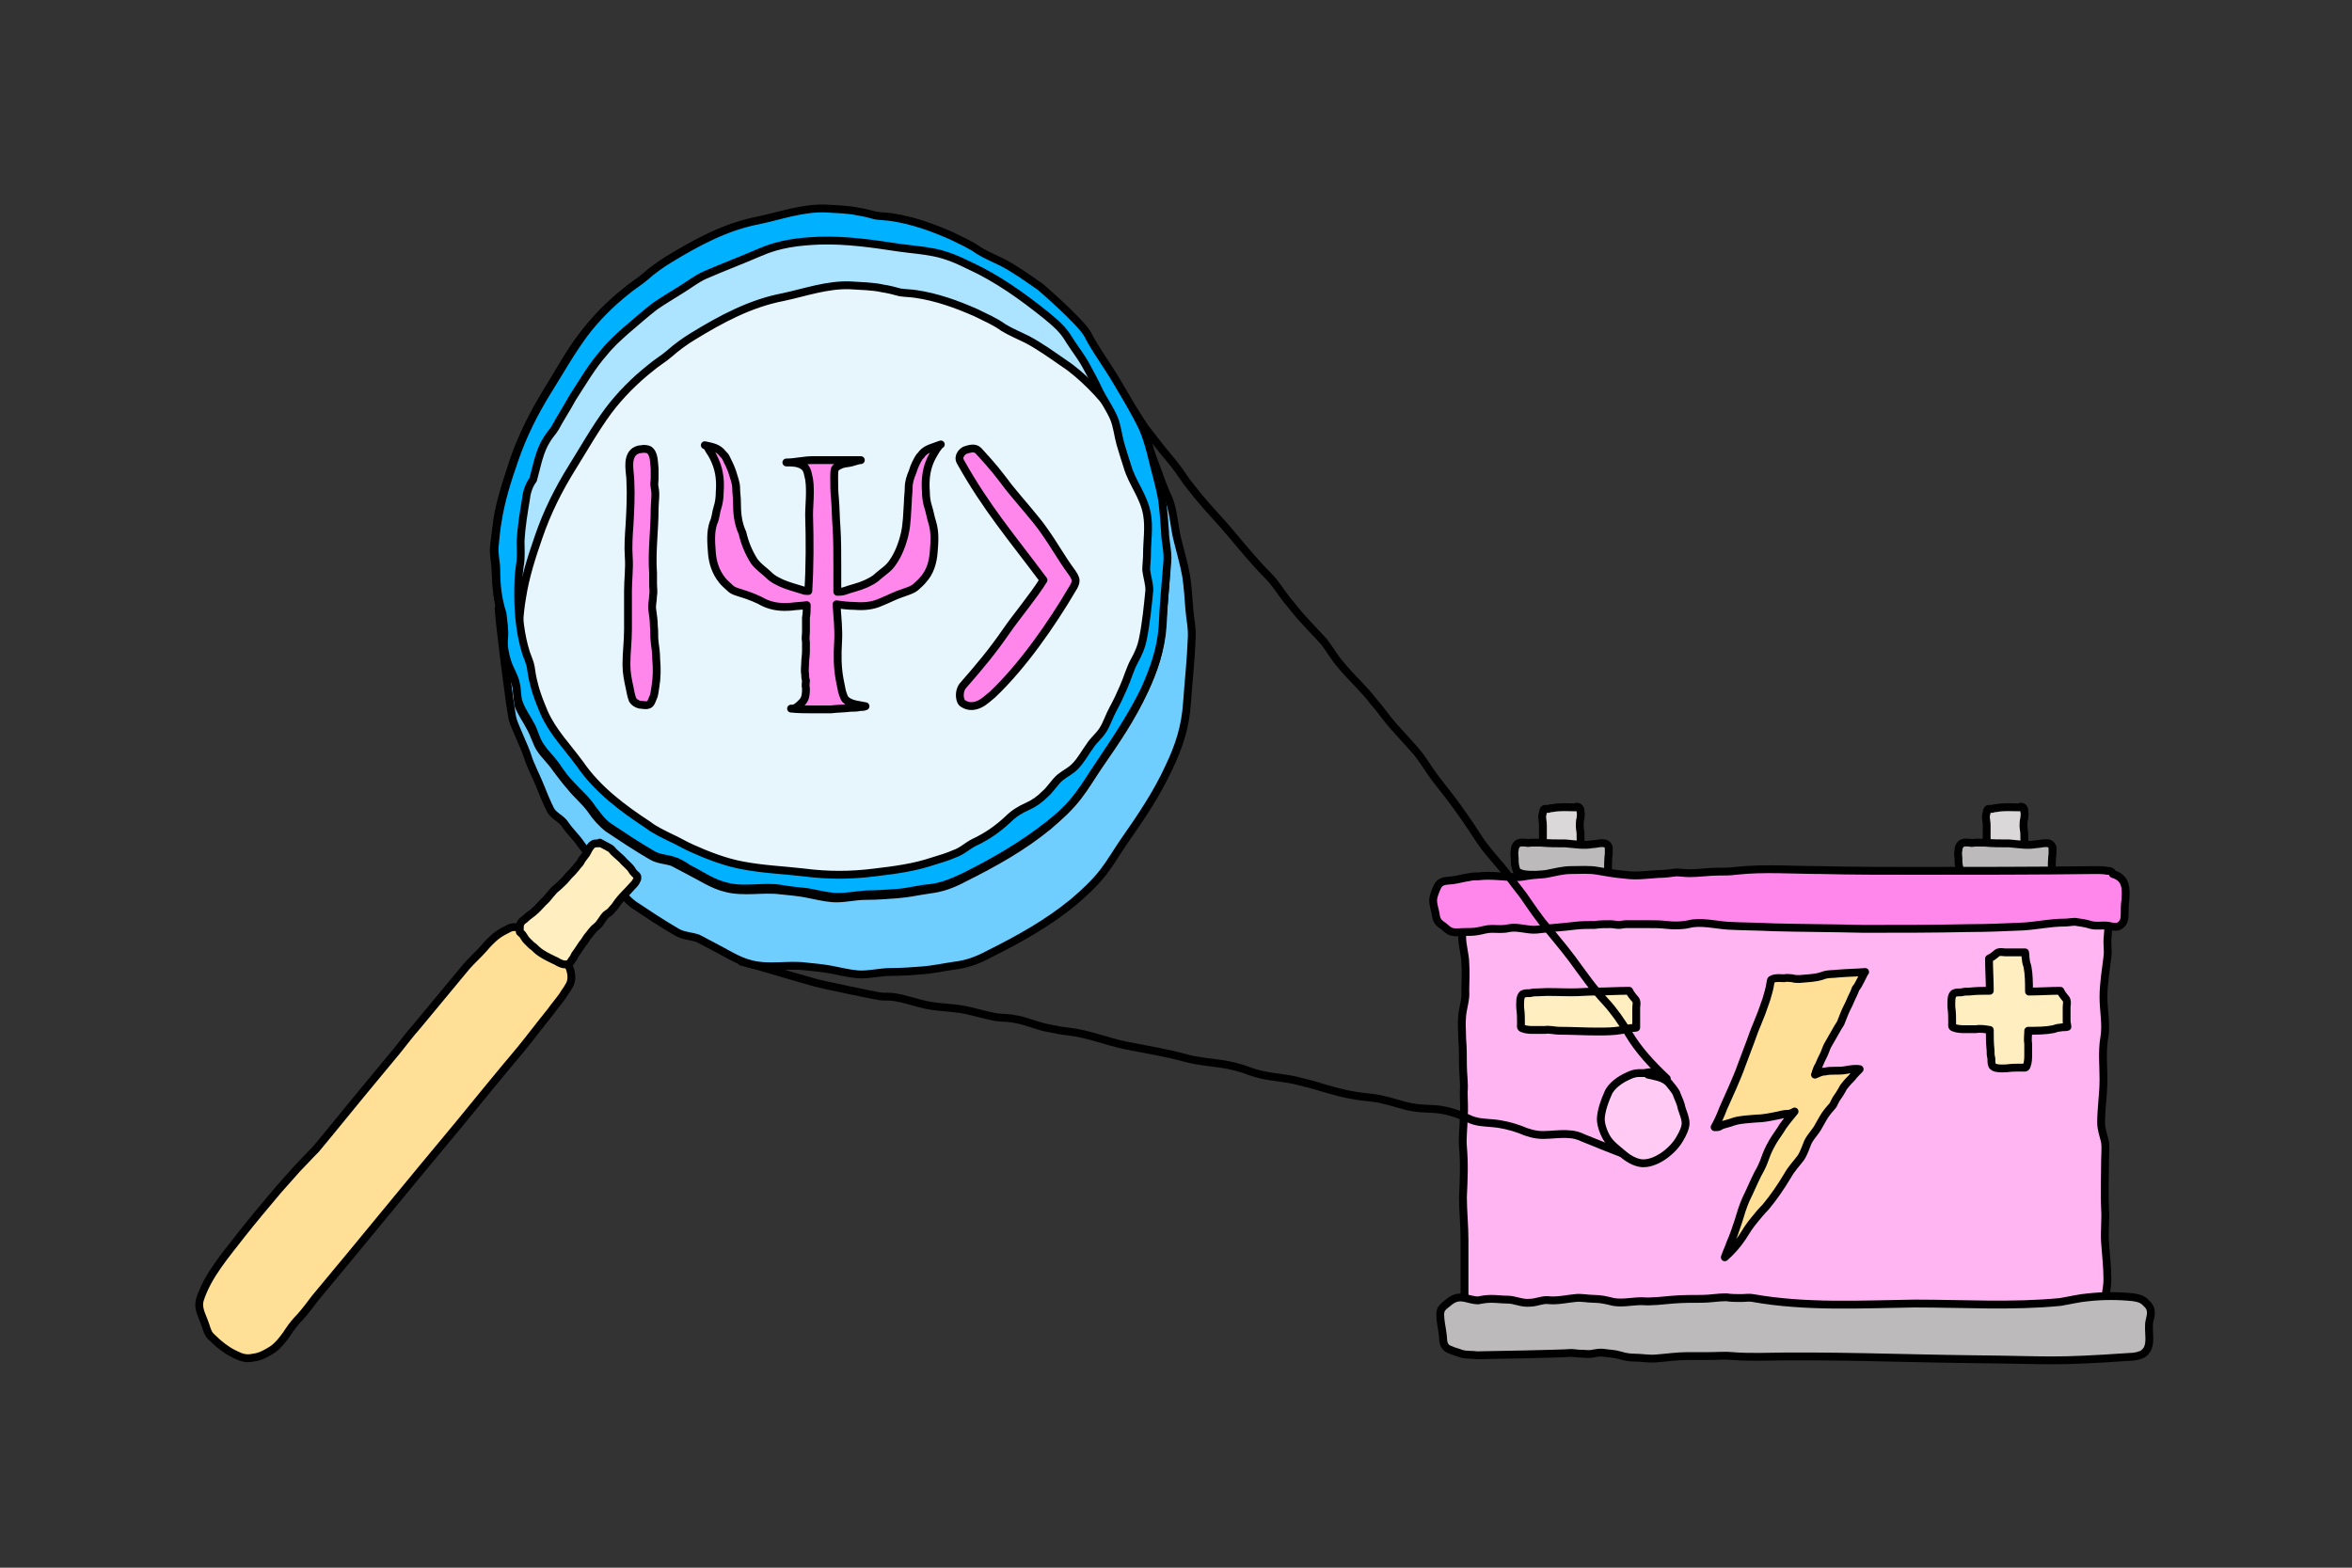 <?xml version="1.0" encoding="utf-8"?>
<!-- Generator: Adobe Illustrator 27.2.0, SVG Export Plug-In . SVG Version: 6.00 Build 0)  -->
<svg version="1.1" id="Layer_1" xmlns="http://www.w3.org/2000/svg" xmlns:xlink="http://www.w3.org/1999/xlink" x="0px" y="0px"
	 viewBox="0 0 300 200" style="enable-background:new 0 0 300 200;" xml:space="preserve">
<rect x="0" y="0" width="300" height="200" fill="#333333" stroke="none"/>
<style type="text/css">
	.st0{fill:#FFB5F1;stroke:#000000;stroke-linecap:round;stroke-linejoin:round;stroke-miterlimit:10;}
	.st1{fill:#FFEEBF;stroke:#000000;stroke-linecap:round;stroke-linejoin:round;stroke-miterlimit:10;}
	.st2{fill:#DAD8D8;stroke:#000000;stroke-linecap:round;stroke-linejoin:round;stroke-miterlimit:10;}
	.st3{fill:#BCBABA;stroke:#000000;stroke-linecap:round;stroke-linejoin:round;stroke-miterlimit:10;}
	.st4{fill:#FF87EB;stroke:#000000;stroke-linecap:round;stroke-linejoin:round;stroke-miterlimit:10;}
	.st5{fill:#FFE096;stroke:#000000;stroke-linecap:round;stroke-linejoin:round;stroke-miterlimit:10;}
	.st6{fill:none;stroke:#000000;stroke-linecap:round;stroke-linejoin:round;stroke-miterlimit:10;}
	.st7{fill:#FFCBF5;stroke:#000000;stroke-linecap:round;stroke-linejoin:round;stroke-miterlimit:10;}
	.st8{fill:#70CEFF;stroke:#000000;stroke-linecap:round;stroke-linejoin:round;stroke-miterlimit:10;}
	.st9{fill:#FFFFFF;stroke:#000000;stroke-linecap:round;stroke-linejoin:round;stroke-miterlimit:10;}
	.st10{fill:#E7F6FD;}
	.st11{fill:#ACE3FF;stroke:#000000;stroke-linecap:round;stroke-linejoin:round;stroke-miterlimit:10;}
	.st12{fill:#00B1FF;stroke:#000000;stroke-linecap:round;stroke-linejoin:round;stroke-miterlimit:10;}
</style>
<g>
	<path class="st0" d="M268.9,114.4c-2.2,0-4.1,0-6.2,0.3c-1.5,0.2-3,0.4-4.5,0.4c-3.2,0.1-6.5-0.5-9.7-0.5c-2,0-4-0.1-6-0.1
		c-2.3,0-4.6,0.2-6.9,0.3c-1.9,0.1-3.9,0.2-5.9,0c-2.3-0.3-4.5-0.9-6.8-1c-1-0.1-2.2-0.2-3.2-0.1c-1,0.1-1.9,0.4-2.9,0.5
		c-1.7,0.2-3.4,0.1-5.2,0.1c-3.7,0-7.4-0.3-11.1,0c-2.4,0.2-4.8,0.1-7.2,0.1c-1.2,0-2.5,0-3.7,0c-0.5,0-1.2-0.1-1.6,0
		c-0.7,0.2-0.8,1.3-0.9,1.9c-0.4,1.1-0.6,2-0.6,3.2c0,1.2,0.4,2.3,0.4,3.4c0.1,1.2,0,2.4,0,3.5c0.1,1.1-0.3,2.1-0.4,3.2
		c-0.1,1,0,1.9,0,2.9c0.1,1.1,0.1,2.2,0.1,3.4c0,1.1,0.2,2.3,0.1,3.4c0,1.1,0.1,2.1,0,3.2c0,1.3-0.2,2.6-0.1,3.8
		c0.2,2.1,0.1,4.3,0,6.4c0,1.8,0.2,3.6,0.2,5.5c0,1.7,0,3.4,0,5.1c0,1.3,0,2.5,0,3.8c0,0.9,0.7,1.6,1.6,1.8c1,0.3,2.1,0.2,3.1,0.2
		c1.4,0,2.9-0.2,4.3-0.1c2.3,0.2,4.7,0.1,6.9,0.5c0.9,0.1,1.9,0.1,2.9,0.1c0.7,0,1.5,0,2.2,0c1-0.1,1.9-0.4,2.9-0.6
		c3.1-0.7,6.1,0,9.2,0.1c1.6,0,3.1,0,4.7,0.2c1.1,0.1,2.1,0,3.2,0.1c1.3,0.1,2.5,0.3,3.8,0.3c1.7,0,3.5-0.1,5.3-0.2
		c1.7-0.1,3.5-0.2,5.2-0.2c2.9,0,5.7-0.5,8.6-0.5c1.1,0,2.1,0.1,3.2,0.4c1.2,0.3,2.1,0.1,3.3,0c1.8-0.2,3.6-0.2,5.5-0.2
		c1.3,0,2.6,0.5,3.9,0.2c1-0.2,1.7-1.1,1.8-2.1c0.1-0.7,0.1-1.3,0.2-2c0.1-0.7,0.2-1.2,0.2-1.9c0-1.6-0.2-3.2-0.3-4.7
		c-0.1-1.4,0.1-2.9,0-4.3c-0.1-2,0-4.1,0-6.1c0-0.8,0.1-1.7,0-2.4c-0.2-0.9-0.5-1.6-0.5-2.5c0-1.8,0.3-3.6,0.3-5.5
		c0-1.8-0.2-3.5,0.1-5.3c0.3-1.7-0.1-3.4-0.1-5.2c0-1.7,0.3-3.4,0.5-5.1c0.1-0.6,0-1.3,0-2c0-0.5,0.1-1.1,0.1-1.6
		c0-0.8,0.1-1.9,0.2-2.6C269.7,115.5,270.1,113.8,268.9,114.4z"/>
	<path class="st1" d="M207.8,126.4c-1.4,0-2.9,0.1-4.3,0.1c-1,0-2,0.1-3.1,0.1c-1.4,0-2.8-0.1-4.2,0c-0.3,0-0.7,0-1,0.1
		c-0.3,0-0.7,0-0.9,0.1c-0.5,0.2-0.4,1.3-0.4,1.8c0.1,0.7,0.1,1.3,0.1,2c0,0.3-0.1,0.5,0.2,0.6c0.5,0.2,1,0.2,1.5,0.2
		c0.4,0,0.9,0,1.3,0c0.7-0.1,1.3,0.1,1.9,0.1c1.6,0,3.2,0.1,4.8,0.1c1.1,0,2.2,0,3.2-0.2c0.3-0.1,0.6-0.2,0.9-0.2
		c0.3-0.1,0.6,0,0.9-0.1c0-0.2,0-0.5,0-0.7c0-0.3,0-0.5,0-0.8c0-0.3,0-0.7,0-1c0-0.3,0.1-0.6,0-0.9
		C208.6,127.4,208.2,127.2,207.8,126.4z"/>
	<path class="st2" d="M257.6,103c-1,0-2-0.1-3,0.1c-0.1,0-0.3,0-0.5,0.1c-0.1,0-0.4,0-0.5,0c-0.2,0.1-0.2,0.6-0.3,0.9
		c0,0.4,0.1,0.8,0.1,1.2c0,0.8,0,1.5,0,2.3c0,0.5-0.2,1.1,0,1.6c0.4,0.9,1.7,0.8,2.5,0.7c0.4,0,0.8-0.1,1.1-0.1c0.3,0,0.6,0.1,0.9,0
		c0.3-0.1,0.5-0.3,0.6-0.5c0.1-0.3,0-0.5-0.1-0.8c-0.2-0.7-0.2-1.4-0.2-2.1c0-0.3-0.1-0.7-0.1-1c0-0.3,0-0.7,0.1-1
		c0-0.3,0.1-0.6,0-0.8C258.3,102.9,257.7,102.8,257.6,103z"/>
	<path class="st3" d="M261.7,111.4c0-0.9,0-1.7,0.1-2.5c0-0.3,0-0.5,0-0.8c-0.3-0.9-1.4-0.4-2.1-0.4c-1.1,0.2-2.2,0-3.4-0.1
		c-1.1,0-2.1,0-3.2-0.1c-0.4,0-0.7,0-1.1,0c-0.3,0-0.5,0.1-0.8,0c-0.3,0-0.8-0.1-1.1,0.2c-0.2,0.2-0.3,0.5-0.3,0.8
		c-0.1,0.3,0,0.7,0,1c0,0.4,0,0.7,0.1,1.1c0.1,0.3,0.1,0.6,0.4,0.7c0.6,0.3,1.3,0.3,2,0.3c0.5,0,0.9,0,1.4,0
		c0.6-0.1,1.2-0.2,1.8-0.2c0.5,0,1-0.1,1.5,0c0.5,0,1.1,0.2,1.6,0.2C259.7,111.9,260.9,111.7,261.7,111.4z"/>
	<path class="st2" d="M201,103c-1,0-2-0.1-3,0.1c-0.1,0-0.3,0-0.5,0.1c-0.1,0-0.4,0-0.5,0c-0.2,0.1-0.2,0.6-0.3,0.9
		c0,0.4,0.1,0.8,0.1,1.2c0,0.8,0,1.5,0,2.3c0,0.5-0.2,1.1,0,1.6c0.4,0.9,1.7,0.8,2.5,0.7c0.4,0,0.8-0.1,1.1-0.1c0.3,0,0.6,0.1,0.9,0
		c0.3-0.1,0.5-0.3,0.6-0.5c0.1-0.3,0-0.5-0.1-0.8c-0.2-0.7-0.2-1.4-0.2-2.1c0-0.3-0.1-0.7-0.1-1c0-0.3,0-0.7,0.1-1
		c0-0.3,0.1-0.6,0-0.8C201.7,102.9,201,102.8,201,103z"/>
	<path class="st3" d="M205.1,111.4c0-0.9,0-1.7,0.1-2.5c0-0.3,0-0.5,0-0.8c-0.3-0.9-1.4-0.4-2.1-0.4c-1.1,0.2-2.2,0-3.4-0.1
		c-1.1,0-2.1,0-3.2-0.1c-0.4,0-0.7,0-1.1,0c-0.3,0-0.5,0.1-0.8,0c-0.3,0-0.8-0.1-1.1,0.2c-0.2,0.2-0.3,0.5-0.3,0.8
		c-0.1,0.3,0,0.7,0,1c0,0.4,0,0.7,0.1,1.1c0.1,0.3,0.1,0.6,0.4,0.7c0.6,0.3,1.3,0.3,2,0.3c0.5,0,0.9,0,1.4,0
		c0.6-0.1,1.2-0.2,1.8-0.2c0.5,0,1-0.1,1.5,0c0.5,0,1.1,0.2,1.6,0.2C203.1,111.9,204.2,111.7,205.1,111.4z"/>
	<path class="st3" d="M272.1,165.5c-1.9-0.2-3.8-0.2-5.7,0c-1.2,0.1-2.4,0.4-3.6,0.6c-6.1,0.6-12.4,0.2-18.6,0.2
		c-6.8,0.1-13.9,0.5-20.6-0.7c-0.5-0.1-1,0-1.5,0c-0.6,0-1.3,0-1.9-0.1c-1.1,0-2.1,0.2-3.1,0.2c-1.2,0-2.5,0-3.7,0.1
		c-1.3,0.1-2.6,0.3-4,0.2c-1.2,0-2.4,0.3-3.6,0.1c-0.8-0.2-1.6-0.4-2.5-0.4c-0.8,0-1.6-0.2-2.4-0.1c-1,0.1-1.9,0.3-2.8,0.3
		c-0.5,0-0.9-0.1-1.3,0c-0.6,0.1-1.1,0.3-1.7,0.3c-1,0.1-1.9-0.4-2.8-0.4c-0.7,0-1.4-0.1-2.1-0.1c-0.6,0-1.2,0.1-1.7,0.2
		c-0.5,0-1.1-0.2-1.6-0.3c-0.9-0.2-1.5,0-2.2,0.6c-0.6,0.5-1,0.7-1,1.5c0,0.8,0.2,1.6,0.3,2.4c0.1,0.5,0,1.1,0.3,1.6
		c0.2,0.3,0.4,0.4,0.7,0.5c0.4,0.2,0.9,0.3,1.4,0.5c0.7,0.2,1.4,0.1,2,0.2c0.6,0,11.3-0.2,11.9-0.3c0.5,0,0.9,0.1,1.4,0.1
		c0.5,0,1,0.1,1.4,0c0.6-0.1,1-0.2,1.6-0.1c0.6,0.1,1.3,0.1,1.9,0.3c0.7,0.2,1.2,0.3,1.9,0.3c0.9,0,1.9,0.2,2.8,0.1
		c1.3-0.1,2.6-0.3,4-0.3c0.9,0,1.8,0,2.7,0c1,0,2-0.1,3,0c1.1,0.1,2.3,0.1,3.4,0.1c8.8-0.2,18.3,0.2,27.2,0.3
		c10.3,0.1,9.9,0.4,20.1-0.3c0.5,0,1-0.1,1.5-0.3c1.6-0.9,0.6-3,1-4.4c0.2-0.8,0.3-1.5-0.4-2.1C273.3,165.7,272.7,165.6,272.1,165.5
		C272.1,165.5,272.1,165.5,272.1,165.5z"/>
	<path class="st4" d="M268.8,111.1c-0.5-0.1-1-0.1-1.5-0.1c-7.8,0.1-15.5,0.1-23.3,0.1c-3.9,0-7.8,0-11.7-0.1
		c-3.6,0-7.3-0.3-10.9,0.1c-0.7,0.1-1.4,0.1-2.2,0.1c-1.3,0-2.5,0.2-3.7,0.2c-0.6,0-1.2-0.1-1.7-0.1c-0.8,0.1-1.5,0.2-2.3,0.2
		c-1.4,0.1-2.8,0.3-4.2,0.1c-1.2-0.1-2.4-0.3-3.5-0.5c-1.1-0.2-2.2-0.1-3.4-0.1c-1.1,0-2.1,0.3-3.2,0.5c-0.7,0.1-1.4,0.1-2.1,0.2
		c-0.6,0.1-1.1,0.2-1.7,0.2c-1.6,0-3.2-0.3-4.8-0.1c-0.4,0-0.8,0-1.2,0.1c-0.7,0.1-1.4,0.3-2.1,0.4c-0.9,0.1-1.6,0-2,0.9
		c-0.2,0.5-0.5,1.1-0.5,1.7c0,0.5,0.2,1.1,0.3,1.6c0.1,0.7,0.2,1.1,0.8,1.5c0.5,0.3,0.8,0.8,1.4,0.9c0.5,0.1,1,0,1.5,0
		c0.5,0,1.2,0,1.7-0.1c0.6-0.1,1.1-0.3,1.8-0.3c0.7,0,1.4,0.1,2.2-0.1c1.2-0.2,2.3,0.3,3.5,0.2c1.6-0.2,3.3-0.3,4.9-0.5
		c0.8-0.1,1.7-0.1,2.5-0.1c0.7-0.1,1.3-0.1,2-0.1c0.4,0,0.7,0.1,1.1,0.1c0.3,0,0.6-0.1,0.9-0.1c0.9,0,1.9,0,2.8,0
		c0.8,0,1.6,0,2.4,0.1c0.9,0.1,1.9,0.1,2.8-0.1c1.5-0.4,3.5,0.1,5,0.2c1.9,0.1,3.9,0.1,5.8,0.2c3.8,0.1,7.6,0.1,11.5,0.2
		c4.5,0,9,0,13.5-0.1c2.3,0,4.5-0.1,6.8-0.2c1.8-0.1,3.5-0.5,5.3-0.5c0.5,0,0.9-0.1,1.4-0.1c0.7,0.1,1.4,0.2,2,0.4
		c0.7,0.2,1.5,0,2.2,0.1c0.5,0.1,1.2,0.3,1.6-0.1c0.4-0.3,0.5-0.8,0.5-1.3c0-0.6,0-1.3,0.1-1.9c0.1-1.5,0.1-2.8-1.6-3.3
		C269.3,111.1,269.1,111.1,268.8,111.1z"/>
	<path class="st5" d="M237.9,124c-1.1,0.1-2.3,0.1-3.4,0.2c-0.7,0.1-1.4,0-2.1,0.3c-0.9,0.3-1.9,0.3-2.9,0.4c-0.3,0-0.6,0-0.9-0.1
		c-0.3,0-0.7-0.1-1,0c-0.5,0-1-0.1-1.5,0.1c-0.3,0.1-0.2,0.2-0.3,0.6c-0.1,0.7-0.3,1.3-0.5,2c-0.2,0.6-0.4,1.1-0.6,1.7
		c-0.2,0.5-0.4,1-0.6,1.5c-0.4,0.9-0.7,1.9-1.1,2.9c-0.3,0.8-0.6,1.6-0.9,2.4c-0.4,1.2-1.8,4.3-2.3,5.4c-0.3,0.8-0.7,1.7-1.1,2.4
		c0.1,0,0.2,0,0.3,0c0.2,0,0.4-0.1,0.5-0.2c0.5-0.2,1.1-0.3,1.6-0.5c0.9-0.3,2-0.3,2.9-0.4c0.9,0,1.8-0.2,2.8-0.4
		c0.4-0.1,0.8-0.2,1.2-0.2c0.3,0,0.6-0.1,0.9-0.3c-0.5,0.6-1,1.2-1.5,1.9c-0.4,0.7-0.9,1.3-1.3,2c-1.1,1.9-0.8,2.2-1.9,4.1
		c-0.5,1-1,2.2-1.5,3.2c-0.4,0.9-0.7,1.9-1,2.9c-0.3,0.9-0.6,1.8-1,2.7c-0.2,0.6-0.5,1.2-0.7,1.8c0.8-0.7,1.6-1.6,2.2-2.5
		c0.5-0.8,1-1.6,1.6-2.3c0.4-0.5,0.9-1.1,1.4-1.6c1-1.2,1.9-2.5,2.8-4c0.5-0.9,1.1-1.5,1.7-2.3c0.4-0.6,0.6-1.3,0.9-2
		c0.4-0.8,1-1.3,1.4-2.1c0.4-0.7,0.7-1.3,1.2-1.9c0.2-0.2,0.4-0.5,0.6-0.7c0.1-0.2,0.2-0.4,0.3-0.6c0.2-0.4,0.5-0.7,0.7-1.1
		c0.2-0.3,0.3-0.6,0.5-0.8c0.3-0.4,0.6-0.7,0.9-1c0.3-0.4,0.7-0.8,1-1.1c-0.5-0.1-1.2,0-1.7,0.1c-0.5,0.1-1,0.1-1.5,0.1
		c-0.4,0-0.8,0-1.2,0.1c-0.5,0-0.8,0.2-1.3,0.4c0.1-0.1,0.1-0.2,0.1-0.3c0.1-0.3,0.2-0.6,0.4-0.9c0.2-0.5,0.4-0.9,0.6-1.3
		c0.2-0.4,0.3-0.8,0.5-1.2c0.4-0.7,0.8-1.4,1.2-2.1c0.2-0.4,0.5-0.7,0.6-1.1c0.1-0.3,0.3-0.7,0.4-1c0.2-0.5,0.5-1,0.7-1.5
		c0.2-0.5,0.5-1,0.7-1.6C237.1,125.7,237.7,124.2,237.9,124z"/>
	<path class="st6" d="M212.6,137.6c-1.9-1.8-3.6-3.6-4.9-5.8c-0.9-1.5-1.8-2.8-2.9-4c-1.6-1.7-2.9-3.6-4.3-5.5
		c-1.2-1.6-2.5-3.1-3.8-4.7c-0.6-0.8-1.2-1.6-1.8-2.5c-0.7-1.1-1.6-2.1-2.3-3.1c-1.3-1.8-2.9-3.3-4.1-5.2c-1.1-1.7-2.2-3.3-3.4-4.9
		c-0.7-0.9-1.4-1.8-2.1-2.7c-0.9-1.2-1.6-2.5-2.6-3.6c-0.9-1-1.8-2-2.7-3c-0.9-1-1.6-2.1-2.5-3.1c-1.3-1.7-2.9-3.1-4.2-4.7
		c-0.8-0.9-1.4-2-2.1-2.9c-0.8-0.9-1.7-1.8-2.5-2.7c-0.8-0.8-1.5-1.8-2.2-2.6c-0.8-1-1.5-2.2-2.4-3.1c-1.6-1.6-3.1-3.4-4.6-5.2
		c-1.4-1.7-2.9-3.2-4.3-4.9c-0.7-0.9-1.4-1.7-2-2.6c-0.6-0.9-1.2-1.7-1.9-2.5c-1-1.2-2-2.5-3-3.8c-0.9-1.3-1.6-2.7-2.7-3.9
		c-0.5-0.5-0.8-1.1-1.3-1.7c-0.3-0.4-0.6-0.6-0.9-0.9c-0.7-0.8-1-2.3-1.9-3"/>
	<path class="st6" d="M207.9,147.5c-2-0.7-3.9-1.5-5.9-2.3c-0.6-0.3-1.3-0.5-1.9-0.5c-1.1-0.1-2.2,0.1-3.3,0.1c-1,0-2-0.3-2.9-0.7
		c-1.1-0.4-2.3-0.7-3.5-0.8c-1.1-0.1-2.1-0.1-3.1-0.6c-1.1-0.5-2.2-0.9-3.4-1.1c-1.2-0.2-2.3-0.1-3.5-0.3c-1.4-0.2-2.6-0.7-4-1
		c-1.1-0.3-2.3-0.3-3.4-0.5c-1.4-0.2-2.8-0.6-4.2-1c-1.2-0.4-2.5-0.7-3.7-1c-1.9-0.4-3.7-0.4-5.6-1.1c-1.3-0.5-2.5-0.8-3.9-1
		c-1.4-0.2-2.8-0.3-4.3-0.7c-2.5-0.7-5.1-1.1-7.6-1.6c-2.5-0.5-4.8-1.5-7.4-1.8c-1-0.1-1.9-0.3-2.9-0.5c-1.4-0.3-2.6-0.9-4-1.1
		c-0.9-0.2-1.8-0.1-2.7-0.3c-1-0.2-2-0.5-2.9-0.7c-1.9-0.5-3.8-0.4-5.7-0.8c-1.4-0.3-2.7-0.8-4.1-1c-0.6-0.1-1.2,0-1.8-0.1
		c-0.7-0.1-7.4-1.5-8.1-1.7c-4.3-1.2-7.4-2.2-9.5-2.7"/>
	<path class="st7" d="M210.2,137.1c0.8,0.2,1.9,0.3,2.6,1c0.2,0.2,0.3,0.4,0.5,0.6c0.2,0.3,0.5,0.6,0.6,1c0.2,0.5,0.5,1.1,0.6,1.7
		c0.2,0.6,0.5,1.3,0.5,1.9c0,0.6-0.4,1.4-0.7,1.9c-0.8,1.5-2.8,3.1-4.5,3.2c-0.9,0.1-2-0.5-2.7-1.1c-0.8-0.7-1.7-1.3-2.2-2.2
		c-0.4-0.7-0.8-1.8-0.7-2.6c0.1-1,0.5-2.1,0.9-3c0.4-1,1.6-1.8,2.5-2.2c0.4-0.2,0.9-0.4,1.4-0.4c0.2,0,0.5,0,0.7,0
		C210.4,136.8,211.1,136.6,210.2,137.1z"/>
	<g>
		<path class="st8" d="M137.6,48.3c1.5,1.3,3.1,2.4,4.1,4.2c0.3,0.5,0.6,1.1,0.9,1.6c0.8,1.3,1.9-1,2.7,0.3c1.3,2.2,2.6,6.8,3.7,9.1
			c0.6,1.2,0.8,3.7,1.1,5c0.4,1.7,0.9,3.3,1.2,5c0.2,1.4,0.3,2.8,0.4,4.2c0.1,1.3,0.4,2.5,0.3,3.8c-0.1,2.7-0.4,5.4-0.6,8.2
			c-0.2,3-1,5.5-2.3,8.2c-1.5,3.3-3.6,6.4-5.7,9.4c-0.9,1.3-1.7,2.7-2.7,4c-1.1,1.4-2.4,2.6-3.8,3.8c-3.3,2.7-6.9,4.7-10.7,6.6
			c-1.5,0.8-2.8,1.3-4.5,1.5c-1.4,0.2-2.7,0.5-4.1,0.6c-1.3,0.1-2.6,0.2-4,0.2c-1.4,0-2.8,0.4-4.2,0.3c-1.2-0.1-2.3-0.4-3.4-0.6
			c-1.1-0.2-2.2-0.3-3.2-0.4c-2.3-0.3-4.7,0.3-7-0.3c-1.7-0.4-3.3-1.5-4.9-2.3c-0.6-0.3-1.3-0.7-1.9-1c-0.9-0.3-1.9-0.3-2.7-0.8
			c-1.9-1.1-3.7-2.3-5.5-3.5c-0.9-0.7-1.6-1.5-2.2-2.4c-0.8-1.1-1.8-1.9-2.6-2.9c-0.7-0.8-1.3-1.6-1.9-2.4c-0.6-0.9-1.4-1.6-2-2.5
			c-0.5-0.8-1.5-1.1-1.9-1.9c-0.5-1-0.9-2-1.3-3c-0.3-0.8-1.4-3-1.6-3.8c-0.3-1-1.6-3.7-1.9-4.7c-0.3-1-1.8-13.1-1.8-14.2
			c0.1-1,3.7,11.6,3.5,10.6c-0.6-1.9-0.7-3.6-0.8-5.6c0-1-0.3-2-0.2-3c0.1-1.1,0.3-2.2,0.4-3.3c0.4-2.7,1.3-5.2,2.1-7.7
			c1.1-3.2,2.6-6.1,4.3-8.9c1.5-2.4,2.8-4.9,4.6-7.2c1.5-1.9,3.4-3.8,5.3-5.4c0.8-0.7,1.7-1.2,2.5-1.9c0.9-0.8,2-1.5,3-2.2
			c3.6-2.2,7.3-4.2,11.5-5c2.9-0.5,5.6-1.6,8.5-1.5c1.4,0,2.8,0.1,4.2,0.4c0.7,0.2,1.5,0.4,2.2,0.5c0.7,0.1,1.3,0.1,2,0.2
			c2.7,0.5,5.2,1.3,7.7,2.4c1.2,0.6,2.4,1.1,3.5,1.9c0.9,0.6,2,1,3,1.5c1.7,0.9,3.2,2,4.8,3.1C137.8,47.7,138.5,50.1,137.6,48.3z"/>
		<path class="st5" d="M72.4,122.9c0.4,0.8,0.8,2,0.1,3c-0.2,0.4-0.5,0.7-0.7,1.1c-0.5,0.7-1.1,1.4-1.6,2.1
			c-1.3,1.6-2.5,3.2-3.8,4.8c-2.7,3.2-5.3,6.4-8,9.7c-6.1,7.3-12.1,14.7-18.2,22c-0.6,0.8-1.2,1.6-1.9,2.4c-0.5,0.5-1,1.1-1.4,1.7
			c-0.5,0.8-1.4,2-2.2,2.5c-0.8,0.5-1.5,0.9-2.4,1c-0.9,0.2-1.5,0-2.3-0.4c-1.1-0.5-2.2-1.4-3.1-2.3c-0.5-0.5-0.6-1.3-0.9-2
			c-0.3-0.8-0.8-1.7-0.5-2.7c1-3.1,3.3-5.7,5.3-8.3c1.5-1.9,3.1-3.8,4.7-5.7c0.8-0.9,1.6-1.8,2.4-2.7c0.7-0.7,1.4-1.5,2.4-2.5
			c2.5-3,4.9-6,7.4-9c1-1.2,2-2.4,2.9-3.5c0.9-1.1,1.7-2.2,2.6-3.2c2.1-2.5,4.2-5.1,6.3-7.6c0.7-0.8,1.5-1.5,2.2-2.3
			c0.5-0.6,1.1-1.2,1.6-1.6c0.5-0.4,1.1-0.7,1.7-1c0.7-0.3,1.3,0,1.8,0.3c0.6,0.7,1.2,1.5,2,2c0.4,0.2,0.6,0.6,0.9,0.9
			c0.3,0.2,0.6,0.4,0.9,0.6C71.2,122.3,72.3,122.7,72.4,122.9z"/>
		<path class="st1" d="M76.5,107.5c0.4,0.2,0.9,0.5,1.3,0.7c0.2,0.1,0.3,0.3,0.5,0.5c0.3,0.3,0.7,0.6,1,0.9c0.4,0.5,1,0.9,1.3,1.4
			c0.1,0.2,0.3,0.4,0.4,0.5c0.1,0.1,0.3,0.2,0.3,0.4c0,0.1,0,0.3-0.1,0.4c-0.1,0.3-0.4,0.6-0.6,0.8c-0.6,0.7-1.3,1.3-1.8,2
			c-0.2,0.3-0.4,0.6-0.7,0.9c-0.2,0.3-0.5,0.5-0.8,0.7c-0.5,0.5-0.7,1.1-1.2,1.5c-0.4,0.3-0.7,0.7-1,1.1c-0.3,0.3-0.5,0.8-0.8,1.1
			c-0.2,0.3-0.4,0.6-0.6,0.9c-0.2,0.3-0.4,0.5-0.5,0.8c-0.1,0.2-0.3,0.4-0.4,0.6c-0.1,0.1-0.2,0.3-0.4,0.3c-0.3,0.1-0.7,0-0.9-0.1
			c-0.3-0.1-0.5-0.3-0.8-0.4c-0.8-0.4-1.5-0.7-2.2-1.3c-0.2-0.2-0.4-0.4-0.7-0.6c-0.2-0.2-0.4-0.4-0.6-0.6c-0.2-0.2-0.3-0.4-0.5-0.7
			c-0.1-0.1-0.1-0.2-0.2-0.2c-0.1-0.1-0.1-0.1-0.2-0.2c0-0.1,0-0.3,0-0.5c0-0.2,0-0.4,0.1-0.6c0.1-0.2,0.3-0.4,0.5-0.5
			c0.3-0.3,0.7-0.6,1.1-0.9c0.5-0.4,0.9-0.9,1.3-1.3c0.7-0.6,1.1-1.4,1.8-1.9c0.4-0.4,0.8-0.7,1.2-1.2c0.3-0.4,0.7-0.7,1-1.1
			c0.2-0.2,0.3-0.4,0.5-0.6c0.2-0.2,0.3-0.4,0.4-0.6c0.2-0.3,0.4-0.5,0.6-0.8c0.2-0.4,0.4-0.8,0.7-1.1c0.2-0.1,0.2-0.2,0.5-0.2
			C76.5,107.6,76.7,107.6,76.5,107.5z"/>
		<g>
			<path class="st9" d="M138.6,42.8c0.3,0.5,0.6,1.1,0.9,1.6c0.8,1.3,1.7,2.6,2.5,3.9c1.3,2.2,2.7,4.3,3.7,6.6
				c0.6,1.2,0.9,2.6,1.2,3.9c0.4,1.7,0.9,3.3,1.2,5c0.2,1.4,0.3,2.8,0.4,4.2c0.1,1.3,0.4,2.5,0.3,3.8c-0.1,2.7-0.4,5.4-0.6,8.2
				c-0.2,3-1,5.5-2.3,8.2c-1.5,3.3-3.6,6.4-5.7,9.4c-0.9,1.3-1.7,2.7-2.7,4c-1.1,1.4-2.4,2.6-3.8,3.8c-3.3,2.7-6.9,4.7-10.7,6.6
				c-1.5,0.8-2.8,1.3-4.5,1.5c-1.4,0.2-2.7,0.5-4.1,0.6c-1.3,0.1-2.6,0.2-4,0.2c-1.4,0-2.8,0.4-4.2,0.3c-1.2-0.1-2.3-0.4-3.4-0.6
				c-1.1-0.2-2.2-0.3-3.2-0.4c-2.3-0.3-4.7,0.3-7-0.3c-1.7-0.4-3.3-1.5-4.9-2.3c-0.6-0.3-1.3-0.7-1.9-1c-0.9-0.3-1.9-0.3-2.7-0.8
				c-1.9-1.1-3.7-2.3-5.5-3.5c-0.9-0.7-1.6-1.5-2.2-2.4c-0.8-1.1-1.8-1.9-2.6-2.9c-0.7-0.8-1.3-1.6-1.9-2.4c-0.6-0.9-1.4-1.6-2-2.5
				c-0.5-0.8-0.7-1.7-1.2-2.6c-0.5-1-1.2-1.9-1.6-3C66,89,66,88.1,65.8,87.3c-0.3-1-0.8-1.9-1.1-2.8c-0.3-1-0.5-1.9-0.4-3
				c0.1-1,0-2.1-0.3-3.1c-0.6-1.9-0.7-3.6-0.8-5.6c0-1-0.3-2-0.2-3c0.1-1.1,0.3-2.2,0.4-3.3c0.4-2.7,1.3-5.2,2.1-7.7
				c1.1-3.2,2.6-6.1,4.3-8.9c1.5-2.4,2.8-4.9,4.6-7.2c1.5-1.9,3.4-3.8,5.3-5.4c0.8-0.7,1.7-1.2,2.5-1.9c0.9-0.8,2-1.5,3-2.2
				c3.6-2.2,7.3-4.2,11.5-5c2.9-0.5,5.6-1.6,8.5-1.5c1.4,0,2.8,0.1,4.2,0.4c0.7,0.2,1.5,0.4,2.2,0.5c0.7,0.1,1.3,0.1,2,0.2
				c2.7,0.5,5.2,1.3,7.7,2.4c1.2,0.6,2.4,1.1,3.5,1.9c0.9,0.6,2,1,3,1.5c1.7,0.9,3.2,2,4.8,3.1C132.6,36.7,137.6,41.1,138.6,42.8z"
				/>
			<path class="st10" d="M67.9,61.3c0.5-1.8,0.8-3.7,1.8-5.2c0.3-0.5,0.7-0.9,1-1.4c0.7-1.3,1.5-2.5,2.2-3.8c1.3-2,2.5-4.1,4.1-5.9
				c0.8-1,1.8-1.9,2.7-2.7c1.2-1,2.4-2.1,3.7-3.1c1-0.7,2.2-1.4,3.3-2.1c1-0.6,2-1.4,3.1-1.9c2.3-1,4.7-1.9,7-2.9
				c2.5-1.1,5-1.4,7.7-1.5c3.4-0.1,6.8,0.4,10.1,0.9c1.4,0.2,2.9,0.3,4.4,0.6c1.6,0.3,3.2,1,4.6,1.7c3.5,1.6,6.7,3.9,9.7,6.3
				c1.2,1,2.2,1.8,3,3.2c0.7,1.1,1.5,2.1,2.1,3.2c0.6,1.1,1.2,2.2,1.7,3.3c0.6,1.2,1.4,2.3,1.9,3.5c0.4,1,0.5,2.1,0.8,3.2
				c0.3,1,0.6,2,0.9,2.9c0.6,2.1,2.1,3.8,2.5,6.1c0.3,1.7,0,3.4,0,5.1c0,0.7-0.1,1.4-0.1,2c0.1,0.9,0.4,1.7,0.4,2.6
				c-0.2,2-0.4,4.1-0.8,6.1c-0.2,1.1-0.6,2-1.1,2.9c-0.6,1.1-0.9,2.3-1.4,3.4c-0.4,0.9-0.8,1.8-1.3,2.7c-0.5,0.9-0.8,1.9-1.3,2.7
				c-0.5,0.8-1.2,1.3-1.7,2.1c-0.6,0.8-1.1,1.8-1.9,2.6c-0.6,0.6-1.3,0.9-1.9,1.4c-0.7,0.6-1.2,1.5-1.9,2.1
				c-0.7,0.7-1.4,1.2-2.3,1.6c-0.9,0.4-1.7,0.9-2.4,1.6c-1.4,1.3-2.7,2.2-4.4,3c-0.8,0.4-1.5,1.1-2.4,1.4c-0.9,0.4-1.9,0.7-2.9,1
				c-2.4,0.8-4.8,1.1-7.3,1.4c-3.1,0.4-6,0.4-9.1,0c-2.6-0.3-5.2-0.4-7.8-0.9c-2.2-0.4-4.5-1.3-6.5-2.2c-0.9-0.4-1.7-0.9-2.6-1.3
				c-1-0.5-2.1-1-3-1.7c-3.2-2.1-6.4-4.5-8.6-7.7c-1.6-2.2-3.5-4.1-4.6-6.6c-0.5-1.2-1-2.4-1.3-3.7c-0.2-0.7-0.3-1.4-0.4-2.1
				c-0.1-0.6-0.4-1.2-0.6-1.8c-0.7-2.5-1-5-1-7.6c0-1.3,0-2.5,0.2-3.8c0.2-1.1,0.1-2.1,0.1-3.2c0.1-1.8,0.4-3.6,0.7-5.4
				C67.4,61.4,69.1,59.8,67.9,61.3z"/>
		</g>
		<path class="st11" d="M145.4,54.3c-0.8-1.3-1.9,1-2.7-0.3c-0.3-0.5-0.6-1-0.9-1.6c-1-1.7-4-4.7-6-6c-1.6-1.1-3.1-2.2-4.8-3.1
			c-1-0.5-2-0.9-3-1.5c-1.1-0.8-2.3-1.3-3.5-1.9c-2.5-1.1-5-2-7.7-2.4c-0.7-0.1-1.3-0.1-2-0.2c-0.7-0.2-1.5-0.4-2.2-0.5
			c-1.3-0.3-2.8-0.3-4.2-0.4c-2.9-0.1-5.7,0.9-8.5,1.5c-4.2,0.8-7.9,2.8-11.5,5c-1,0.6-2.1,1.4-3,2.2c-0.8,0.7-1.7,1.2-2.5,1.9
			c-1.9,1.5-3.8,3.4-5.3,5.4c-1.7,2.3-3.1,4.8-4.6,7.2c-1.8,2.9-3.2,5.7-4.3,8.9c-0.9,2.6-1.7,5.1-2.1,7.7c-0.2,1.1-0.3,2.2-0.4,3.3
			c-0.1,1,0.2,2,0.2,3c0,2,0.2,3.7,0.8,5.6c-0.2-0.8-2.9-9.9-3.4-10.6c-0.4-1.5-0.5-3-0.5-4.6c0-1-0.3-2-0.2-3
			c0.1-1.1,0.3-2.2,0.4-3.3c0.4-2.7,1.3-5.2,2.1-7.7c1.1-3.2,2.6-6.1,4.3-8.9c1.5-2.4,2.8-4.9,4.6-7.2c1.5-1.9,3.4-3.8,5.3-5.4
			c0.8-0.7,1.7-1.2,2.5-1.9c0.9-0.8,2-1.5,3-2.2c3.6-2.2,7.3-4.2,11.5-5c2.9-0.5,5.6-1.6,8.5-1.5c1.4,0,2.8,0.1,4.2,0.4
			c0.7,0.2,1.5,0.4,2.2,0.5c0.7,0.1,1.3,0.1,2,0.2c2.7,0.5,5.2,1.3,7.7,2.4c1.2,0.6,2.4,1.1,3.5,1.9c0.9,0.6,2,1,3,1.5
			c1.7,0.9,3.2,2,4.8,3.1c0,0,5,4.3,6,6c0.3,0.5,0.6,1.1,0.9,1.6c0.8,1.3,1.7,2.6,2.5,3.9c1.3,2.2,2.7,4.3,3.7,6.6
			c0.1,0.3,0.3,0.7,0.4,1C145.9,55.3,145.7,54.7,145.4,54.3z"/>
		<path class="st12" d="M64.3,81.4c-0.1,1.1,0.1,2,0.4,3c0.3,1,0.9,1.8,1.1,2.8c0.2,0.8,0.1,1.7,0.4,2.5c0.4,1.1,1.1,2,1.6,3
			c0.4,0.8,0.6,1.8,1.2,2.6c0.6,0.9,1.4,1.6,2,2.5c0.6,0.9,1.2,1.7,1.9,2.4c0.9,1,1.9,1.8,2.6,2.9c0.7,0.9,1.3,1.8,2.2,2.4
			c1.8,1.2,3.6,2.4,5.5,3.5c0.8,0.5,1.8,0.5,2.7,0.8c0.7,0.2,1.3,0.6,1.9,1c1.6,0.8,3.1,1.9,4.9,2.3c2.3,0.6,4.7-0.1,7,0.3
			c1.1,0.2,2.2,0.3,3.2,0.4c1.2,0.2,2.3,0.5,3.4,0.6c1.4,0.1,2.8-0.2,4.2-0.3c1.3,0,2.6-0.1,4-0.2c1.4-0.1,2.7-0.5,4.1-0.6
			c1.7-0.2,3-0.8,4.5-1.5c3.8-1.9,7.4-4,10.7-6.6c1.4-1.1,2.7-2.3,3.8-3.8c1-1.3,1.8-2.7,2.7-4c2-3,4.1-6.1,5.7-9.4
			c1.2-2.7,2.1-5.2,2.3-8.2c0.1-2.7,0.4-5.5,0.6-8.2c0.1-1.3-0.3-2.6-0.3-3.8c-0.1-1.4-0.2-2.8-0.4-4.2c-0.3-1.7-0.8-3.3-1.2-5
			c-0.3-1.3-0.7-2.7-1.2-3.9c-1.1-2.3-2.4-4.4-3.7-6.6c-0.8-1.3-1.7-2.6-2.5-3.9c-0.3-0.5-0.6-1-0.9-1.6c-1-1.7-6-6-6-6
			c-1.6-1.1-3.1-2.2-4.8-3.1c-1-0.5-2-0.9-3-1.5c-1.1-0.8-2.3-1.3-3.5-1.9c-2.5-1.1-5-2-7.7-2.4c-0.7-0.1-1.3-0.1-2-0.2
			c-0.7-0.2-1.5-0.4-2.2-0.5c-1.3-0.3-2.8-0.3-4.2-0.4c-2.9-0.1-5.7,0.9-8.5,1.5c-4.2,0.8-7.9,2.8-11.5,5c-1,0.6-2.1,1.4-3,2.2
			c-0.8,0.7-1.7,1.2-2.5,1.9c-1.9,1.5-3.8,3.4-5.3,5.4c-1.7,2.3-3.1,4.8-4.6,7.2c-1.8,2.9-3.2,5.7-4.3,8.9c-0.9,2.6-1.7,5.1-2.1,7.7
			c-0.2,1.1-0.3,2.2-0.4,3.3c-0.1,1,0.2,2,0.2,3c0,2,0.2,3.7,0.8,5.6C64.2,79.3,64.4,80.4,64.3,81.4z M66.1,76c0-1.3,0-2.5,0.2-3.8
			c0.2-1.1,0.1-2.1,0.1-3.2c0.1-1.8,0.4-3.6,0.7-5.4c0.1-1,0.5-1.9,0.9-2.4c0,0,0,0,0,0c0.5-1.8,0.8-3.7,1.8-5.2
			c0.3-0.5,0.7-0.9,1-1.4c0.7-1.3,1.5-2.5,2.2-3.8c1.3-2,2.5-4.1,4.1-5.9c0.8-1,1.8-1.9,2.7-2.7c1.2-1,2.4-2.1,3.7-3.1
			c1-0.7,2.2-1.4,3.3-2.1c1-0.6,2-1.4,3.1-1.9c2.3-1,4.7-1.9,7-2.9c2.5-1.1,5-1.4,7.7-1.5c3.4-0.1,6.8,0.4,10.1,0.9
			c1.4,0.2,2.9,0.3,4.4,0.6c1.6,0.3,3.2,1,4.6,1.7c3.5,1.6,6.7,3.9,9.7,6.3c1.2,1,2.2,1.8,3,3.2c0.7,1.1,1.5,2.1,2.1,3.2
			c0.6,1.1,1.2,2.2,1.7,3.3c0.6,1.2,1.4,2.3,1.9,3.5c0.4,1,0.5,2.1,0.8,3.2c0.3,1,0.6,2,0.9,2.9c0.6,2.1,2.1,3.8,2.5,6.1
			c0.3,1.7,0,3.4,0,5.1c0,0.7-0.1,1.4-0.1,2c0.1,0.9,0.4,1.7,0.4,2.6c-0.2,2-0.4,4.1-0.8,6.1c-0.2,1.1-0.6,2-1.1,2.9
			c-0.6,1.1-0.9,2.3-1.4,3.4c-0.4,0.9-0.8,1.8-1.3,2.7c-0.5,0.9-0.8,1.9-1.3,2.7c-0.5,0.8-1.2,1.3-1.7,2.1c-0.6,0.8-1.1,1.8-1.9,2.6
			c-0.6,0.6-1.3,0.9-1.9,1.4c-0.7,0.6-1.2,1.5-1.9,2.1c-0.7,0.7-1.4,1.2-2.3,1.6c-0.9,0.4-1.7,0.9-2.4,1.6c-1.4,1.3-2.7,2.2-4.4,3
			c-0.8,0.4-1.5,1.1-2.4,1.4c-0.9,0.4-1.9,0.7-2.9,1c-2.4,0.8-4.8,1.1-7.3,1.4c-3.1,0.4-6,0.4-9.1,0c-2.6-0.3-5.2-0.4-7.8-0.9
			c-2.2-0.4-4.5-1.3-6.5-2.2c-0.9-0.4-1.7-0.9-2.6-1.3c-1-0.5-2.1-1-3-1.7c-3.2-2.1-6.4-4.5-8.6-7.7c-1.6-2.2-3.5-4.1-4.6-6.6
			c-0.5-1.2-1-2.4-1.3-3.7c-0.2-0.7-0.3-1.4-0.4-2.1c-0.1-0.6-0.4-1.2-0.6-1.8C66.4,81.1,66.1,78.5,66.1,76z"/>
	</g>
	<g>
		<g>
			<g>
				<path class="st4" d="M117.6,57.9c-0.1,0.2-0.3,0.3-0.4,0.5c-0.3,0.5-0.6,1.1-0.8,1.8c-0.3,0.7-0.5,1.3-0.5,2.1
					c0,0.6-0.1,1.1-0.1,1.7c-0.1,1.4-0.1,2.8-0.4,4.1c-0.3,1.3-0.8,2.6-1.5,3.6c-0.5,0.8-1.2,1.2-1.9,1.8c-0.5,0.5-1,0.7-1.6,1
					c-0.9,0.4-1.9,0.6-2.7,0.9c-0.3,0.1-0.6,0.1-0.9,0.1c0-1.1,0-2.2,0-3.3c0-1.6,0-3.3-0.1-4.9c-0.1-1.2-0.1-2.5-0.2-3.7
					c-0.1-0.9-0.1-1.8-0.1-2.8c0-0.3,0-0.7,0.1-1c0.2-0.3,0.7-0.5,1-0.6c0.4-0.1,0.7-0.1,1.1-0.2c0.4-0.1,0.9-0.3,1.2-0.3
					c-2.1,0-4.1,0-6.1,0c-1.2,0-2.3,0.3-3.4,0.3c0.7,0,1.5,0,2.1,0.4c0.5,0.3,0.6,0.8,0.7,1.3c0.2,0.7,0.2,1.5,0.2,2.2
					c0,0.9-0.1,1.9-0.1,2.8c0.1,3.2,0.1,6.5-0.1,9.7c-0.2,0-0.5,0-0.7-0.1c-0.9-0.3-1.8-0.5-2.7-0.9c-0.6-0.3-1.1-0.5-1.6-1
					c-0.6-0.6-1.3-1-1.9-1.8c-0.7-1.1-1.2-2.3-1.5-3.6C94.1,66.7,94,65.4,94,64c0-0.6-0.1-1.1-0.1-1.7c0-0.7-0.3-1.4-0.5-2.1
					c-0.2-0.6-0.5-1.2-0.8-1.8c-0.1-0.2-0.2-0.3-0.4-0.5c-0.6-0.8-1.4-0.9-2.3-1.1c0.2,0,0.4,0.3,0.6,0.7c0.3,0.4,0.6,1,0.8,1.5
					c0.5,1.2,0.6,2.5,0.5,3.8c0,0.7-0.1,1.4-0.3,2c-0.2,0.6-0.2,1.3-0.5,1.9c-0.4,1.2-0.3,2.4-0.2,3.8c0.1,1.3,0.5,2.5,1.3,3.5
					c0.3,0.4,0.7,0.7,1,1c0.4,0.4,0.9,0.5,1.5,0.7c1,0.3,2,0.7,2.9,1.2c1.1,0.5,2.2,0.6,3.4,0.5c0.7-0.1,1.4-0.1,2-0.2
					c0,0.5,0,1.1-0.1,1.6c0,0.6,0,1.2,0,1.8c0,0.4-0.1,0.8,0,1.3c0,0.4,0,0.8,0,1.2c0,0.5-0.1,1-0.1,1.5c0,0.4-0.1,1,0,1.4
					c0,0.3,0,0.5,0.1,0.8c0,0.3-0.1,0.7,0,1c0,0.6,0,1.2-0.4,1.7c-0.4,0.4-0.9,1-1.5,0.9c0.9,0.1,1.8,0.1,2.6,0.1c0.4,0,0.9,0,1.3,0
					c0.4,0,0.8,0,1.2,0c0.8-0.1,1.7-0.1,2.5-0.2c0.4,0,0.8,0,1.2-0.1c0.2,0,0.5,0,0.7-0.1c-0.9-0.2-1.9-0.2-2.6-0.9
					c-0.2-0.3-0.3-0.7-0.4-1c-0.1-0.5-0.2-1-0.3-1.5c-0.3-1.6-0.3-3.2-0.2-4.8c0.1-1.6-0.1-3.2-0.2-4.8c0.8,0.1,1.5,0.2,2.3,0.2
					c1.2,0.1,2.3,0,3.4-0.5c1-0.4,1.9-0.9,2.9-1.2c0.5-0.2,1-0.3,1.5-0.7c0.3-0.3,0.7-0.6,1-1c0.8-0.9,1.2-2.1,1.3-3.5
					c0.1-1.3,0.2-2.5-0.2-3.8c-0.2-0.6-0.3-1.3-0.5-1.9c-0.2-0.6-0.3-1.3-0.3-2c-0.1-1.3,0-2.6,0.5-3.8c0.2-0.5,0.5-1,0.8-1.5
					c0.2-0.3,0.5-0.7,0.6-0.7C119,57.1,118.2,57.2,117.6,57.9z"/>
			</g>
		</g>
		<path class="st4" d="M123.2,57.4c-0.4,0.1-1.1,0.8-0.7,1.5c3.3,5.9,6.5,9.6,10.6,15.1c-1.3,2.1-3.5,4.7-4.8,6.6
			c-1.8,2.6-3.4,4.5-5.5,6.9c-0.4,0.5-0.5,1.4-0.2,2c0.1,0.2,0.3,0.3,0.5,0.4c0.6,0.3,1.3,0.2,1.9-0.1c0.6-0.3,1.1-0.8,1.6-1.2
			c3.8-3.6,7.5-8.9,10.2-13.5c0.2-0.3,0.4-0.7,0.4-1c0-0.4-0.3-0.8-0.5-1.1c-1.4-1.9-2.1-3.3-3.6-5.4c-0.8-1.2-3.2-3.9-4.4-5.4
			c-1.6-2.1-1.8-2.4-3.9-4.7C124.3,57,123.6,57.3,123.2,57.4z"/>
		<path class="st4" d="M81.8,57.3c-0.4,0-0.8,0.2-1,0.4c-0.9,0.9-0.4,2.6-0.4,3.6c0.1,1.9,0,3.8-0.1,5.6c-0.1,1.4-0.2,2.8-0.1,4.2
			c0.1,1.4-0.1,2.9-0.1,4.3c0,1.6,0,3.3,0,4.9c0,1.5-0.2,3-0.2,4.5c0,1,0.2,2,0.4,2.9c0.1,0.5,0.2,1.1,0.4,1.6
			c0.2,0.3,0.5,0.5,0.9,0.6c0.3,0,1,0.2,1.3-0.1c0.2-0.2,0.3-0.6,0.4-0.8c0.2-0.4,0.2-0.9,0.3-1.4c0.2-1.2,0.2-2.3,0.1-3.5
			c0-0.7-0.1-1.5-0.2-2.2c-0.1-0.7,0-1.4-0.1-2c0-0.7-0.1-1.4-0.2-2.1c-0.1-0.6,0.1-1.2,0.1-1.8c0.1-0.5,0-1,0-1.5
			c0-0.5,0-0.9,0-1.4c-0.2-2.7,0.2-5.4,0.2-8.2c0-0.9,0.2-1.8,0-2.7c-0.1-0.4,0-0.8,0-1.2c0-0.4,0-0.8,0-1.2c-0.1-0.7,0-1.9-0.7-2.4
			C82.6,57.3,82.2,57.2,81.8,57.3z"/>
	</g>
	<path class="st1" d="M263.6,130.3c0-0.3,0-0.5,0-0.8c0-0.3,0-0.7,0-1c0-0.3,0.1-0.6,0-0.9c-0.1-0.3-0.4-0.4-0.8-1.2
		c-1.3,0-2.7,0.1-4,0.1c0,0,0,0,0,0c0-1.1,0-2.2-0.2-3.2c-0.1-0.3-0.2-0.6-0.2-0.9c-0.1-0.3,0-0.6-0.1-0.9c-0.2,0-0.5,0-0.7,0
		c-0.3,0-0.5,0-0.8,0c-0.3,0-0.7,0-1,0c-0.3,0-0.6-0.1-0.9,0c-0.3,0.1-0.4,0.4-1.2,0.8c0,1.4,0.1,2.7,0.1,4.1c-0.9,0-1.7,0-2.6,0.1
		c-0.3,0-0.7,0-1,0.1c-0.3,0-0.7,0-0.9,0.1c-0.5,0.2-0.4,1.3-0.4,1.8c0.1,0.7,0.1,1.3,0.1,2c0,0.3-0.1,0.5,0.2,0.6
		c0.5,0.2,1,0.2,1.5,0.2c0.4,0,0.9,0,1.3,0c0.6-0.1,1.2,0,1.8,0.1c0,0.9,0,1.7,0.1,2.6c0,0.3,0,0.7,0.1,1c0,0.3,0,0.7,0.1,0.9
		c0.2,0.5,1.3,0.4,1.8,0.4c0.7-0.1,1.3-0.1,2-0.1c0.3,0,0.5,0.1,0.6-0.2c0.2-0.5,0.2-1,0.2-1.5c0-0.4,0-0.9,0-1.3
		c-0.1-0.6,0-1.1,0-1.7c1.1,0,2.2,0,3.2-0.2c0.3-0.1,0.6-0.2,0.9-0.2c0.3-0.1,0.6,0,0.9-0.1C263.7,130.8,263.6,130.5,263.6,130.3z"
		/>
</g>
</svg>
